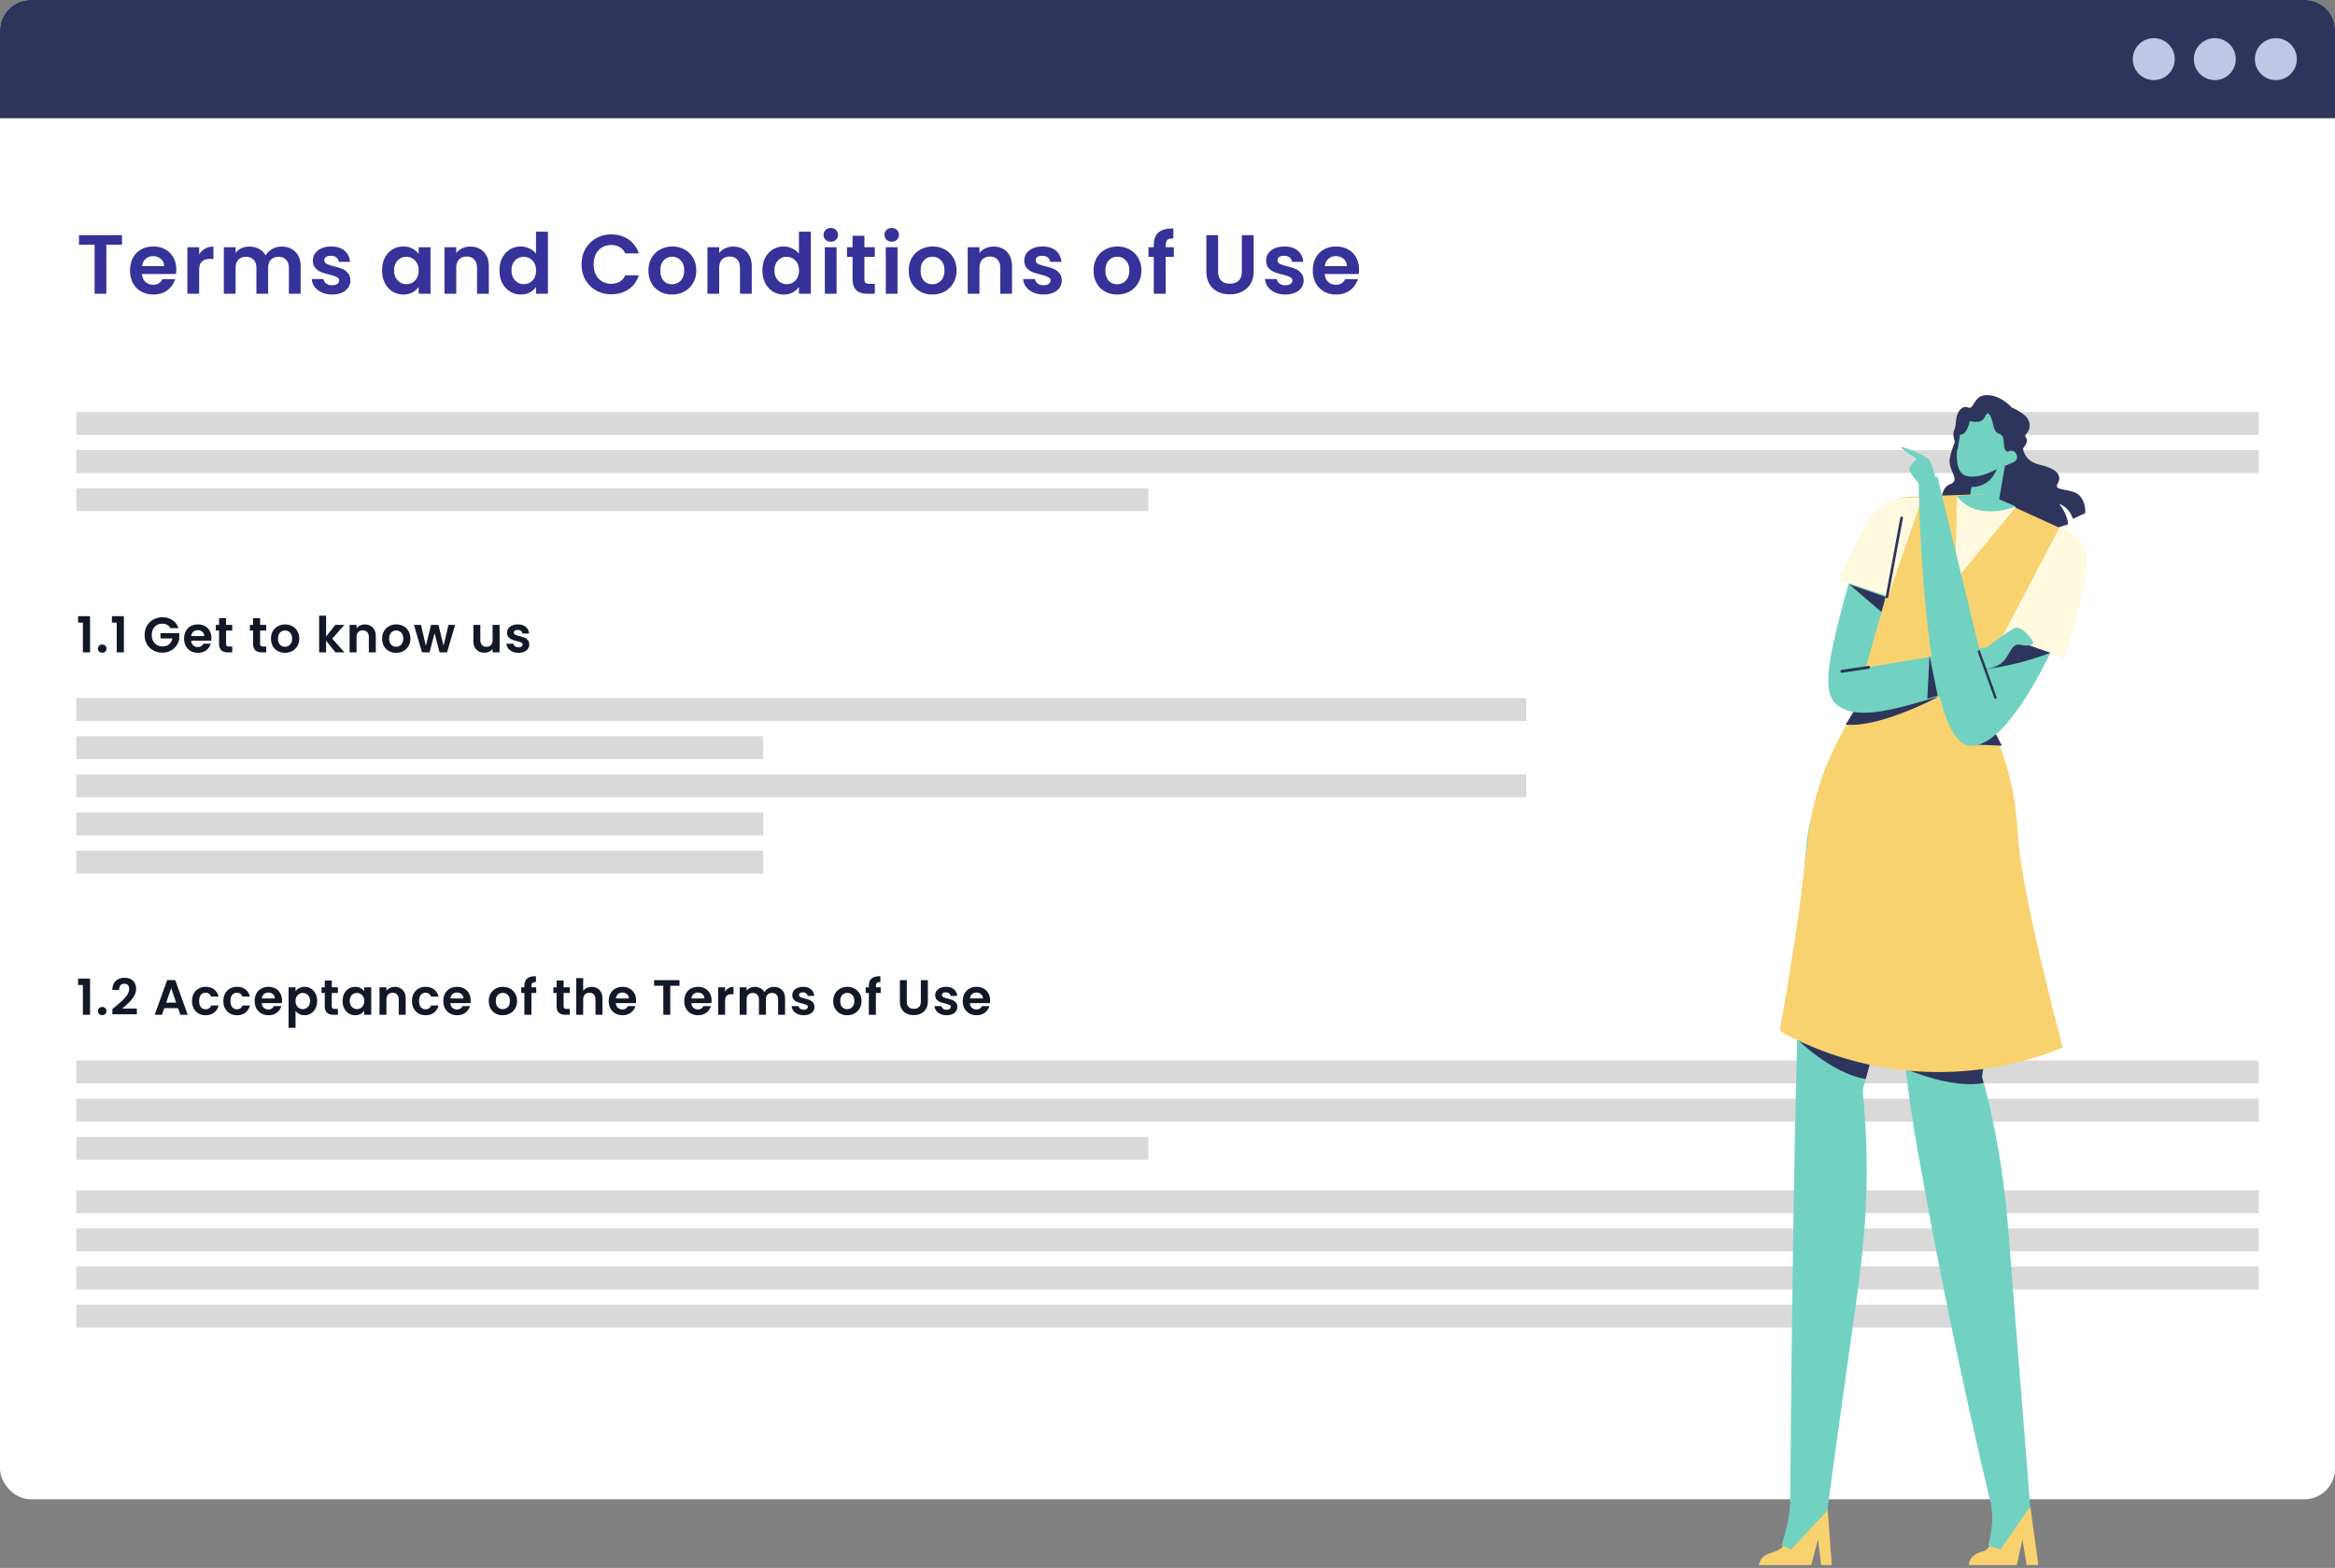 <svg xmlns="http://www.w3.org/2000/svg" fill="none" viewBox="0 0 612 411"><rect x="0" y="0" width="612" height="411" fill="#808080" stroke="none"/><rect width="612" height="393" fill="#fff" rx="8"/><path fill="#2E355C" d="M0 8a8 8 0 0 1 8-8h596a8 8 0 0 1 8 8v23H0V8Z"/><circle cx="564.5" cy="15.5" r="5.5" fill="#BFC7E5"/><circle cx="580.5" cy="15.5" r="5.5" fill="#BFC7E5"/><circle cx="596.5" cy="15.5" r="5.5" fill="#BFC7E5"/><path fill="#353299" d="M31.968 61.644v2.486h-4.092V77h-3.08V64.13h-4.092v-2.486h11.264Zm14.237 8.998c0 .44-.03.836-.088 1.188h-8.91c.074.88.382 1.57.924 2.068.543.499 1.21.748 2.002.748 1.144 0 1.958-.491 2.442-1.474h3.322c-.352 1.173-1.026 2.141-2.024 2.904-.997.748-2.222 1.122-3.674 1.122-1.173 0-2.23-.257-3.168-.77a5.668 5.668 0 0 1-2.178-2.222c-.513-.953-.77-2.053-.77-3.3 0-1.261.257-2.369.77-3.322a5.372 5.372 0 0 1 2.156-2.2c.924-.513 1.988-.77 3.19-.77 1.159 0 2.193.25 3.102.748a5.16 5.16 0 0 1 2.134 2.134c.514.91.77 1.958.77 3.146Zm-3.19-.88c-.014-.792-.3-1.423-.858-1.892-.557-.484-1.24-.726-2.046-.726-.762 0-1.408.235-1.936.704-.513.455-.828 1.093-.946 1.914h5.786Zm9.178-3.058a4.36 4.36 0 0 1 1.54-1.518c.646-.367 1.38-.55 2.2-.55v3.234h-.814c-.968 0-1.7.227-2.2.682-.484.455-.726 1.247-.726 2.376V77h-3.08V64.812h3.08v1.892Zm21.61-2.068c1.497 0 2.7.462 3.609 1.386.924.91 1.386 2.185 1.386 3.828V77h-3.08v-6.732c0-.953-.242-1.68-.726-2.178-.484-.513-1.144-.77-1.98-.77-.836 0-1.503.257-2.002.77-.484.499-.726 1.225-.726 2.178V77h-3.08v-6.732c0-.953-.242-1.68-.726-2.178-.484-.513-1.144-.77-1.98-.77-.85 0-1.525.257-2.024.77-.484.499-.726 1.225-.726 2.178V77h-3.08V64.812h3.08v1.474a4.12 4.12 0 0 1 1.518-1.21c.63-.293 1.32-.44 2.068-.44.953 0 1.804.205 2.552.616a4.17 4.17 0 0 1 1.738 1.716c.396-.704.968-1.269 1.716-1.694a4.978 4.978 0 0 1 2.464-.638Zm13.242 12.562c-.998 0-1.892-.176-2.684-.528-.792-.367-1.423-.858-1.892-1.474a3.75 3.75 0 0 1-.748-2.046h3.102c.058.47.286.858.682 1.166.41.308.916.462 1.518.462.586 0 1.041-.117 1.364-.352.337-.235.506-.535.506-.902 0-.396-.206-.69-.616-.88-.396-.205-1.034-.425-1.914-.66-.91-.22-1.658-.447-2.244-.682a3.989 3.989 0 0 1-1.496-1.078c-.411-.484-.616-1.137-.616-1.958 0-.675.19-1.29.572-1.848.396-.557.953-.997 1.672-1.32.733-.323 1.591-.484 2.574-.484 1.452 0 2.61.367 3.476 1.1.865.719 1.342 1.694 1.43 2.926h-2.948c-.044-.484-.25-.865-.616-1.144-.352-.293-.829-.44-1.43-.44-.558 0-.99.103-1.298.308a.989.989 0 0 0-.44.858c0 .41.205.726.616.946.41.205 1.048.418 1.914.638.88.22 1.606.447 2.178.682a3.718 3.718 0 0 1 1.474 1.1c.425.484.645 1.13.66 1.936 0 .704-.198 1.335-.594 1.892-.382.557-.939.997-1.672 1.32-.719.308-1.562.462-2.53.462Zm13.094-6.336c0-1.232.242-2.325.726-3.278.499-.953 1.166-1.687 2.002-2.2.851-.513 1.797-.77 2.838-.77.909 0 1.701.183 2.376.55.689.367 1.239.829 1.65 1.386v-1.738h3.102V77h-3.102v-1.782c-.396.572-.946 1.049-1.65 1.43-.689.367-1.489.55-2.398.55a5.235 5.235 0 0 1-2.816-.792c-.836-.528-1.503-1.269-2.002-2.222-.484-.968-.726-2.075-.726-3.322Zm9.592.044c0-.748-.147-1.386-.44-1.914a3.006 3.006 0 0 0-1.188-1.232 3.115 3.115 0 0 0-1.606-.44c-.572 0-1.1.14-1.584.418-.484.279-.88.69-1.188 1.232-.293.528-.44 1.159-.44 1.892 0 .733.147 1.379.44 1.936.308.543.704.96 1.188 1.254.499.293 1.027.44 1.584.44a3.24 3.24 0 0 0 1.606-.418 3.195 3.195 0 0 0 1.188-1.232c.293-.543.44-1.188.44-1.936Zm13.524-6.27c1.452 0 2.626.462 3.52 1.386.895.91 1.342 2.185 1.342 3.828V77h-3.08v-6.732c0-.968-.242-1.709-.726-2.222-.484-.528-1.144-.792-1.98-.792-.85 0-1.525.264-2.024.792-.484.513-.726 1.254-.726 2.222V77h-3.08V64.812h3.08v1.518a4.183 4.183 0 0 1 1.562-1.232 4.844 4.844 0 0 1 2.112-.462Zm7.659 6.226c0-1.232.242-2.325.726-3.278.499-.953 1.174-1.687 2.024-2.2.851-.513 1.797-.77 2.838-.77.792 0 1.548.176 2.266.528.719.337 1.291.792 1.716 1.364V60.72h3.124V77h-3.124v-1.804c-.381.601-.916 1.085-1.606 1.452-.689.367-1.488.55-2.398.55a5.237 5.237 0 0 1-2.816-.792c-.85-.528-1.525-1.269-2.024-2.222-.484-.968-.726-2.075-.726-3.322Zm9.592.044c0-.748-.146-1.386-.44-1.914a3.006 3.006 0 0 0-1.188-1.232 3.113 3.113 0 0 0-1.606-.44c-.572 0-1.1.14-1.584.418-.484.279-.88.69-1.188 1.232-.293.528-.44 1.159-.44 1.892 0 .733.147 1.379.44 1.936.308.543.704.96 1.188 1.254.499.293 1.027.44 1.584.44.572 0 1.108-.14 1.606-.418a3.195 3.195 0 0 0 1.188-1.232c.294-.543.44-1.188.44-1.936Zm11.925-1.606c0-1.51.337-2.86 1.012-4.048.689-1.203 1.62-2.134 2.794-2.794 1.188-.675 2.515-1.012 3.982-1.012 1.716 0 3.219.44 4.51 1.32 1.29.88 2.192 2.097 2.706 3.652h-3.542c-.352-.733-.851-1.283-1.496-1.65-.631-.367-1.364-.55-2.2-.55-.895 0-1.694.213-2.398.638-.69.41-1.232.997-1.628 1.76-.382.763-.572 1.657-.572 2.684 0 1.012.19 1.907.572 2.684.396.763.938 1.357 1.628 1.782.704.41 1.503.616 2.398.616.836 0 1.569-.183 2.2-.55.645-.381 1.144-.939 1.496-1.672h3.542c-.514 1.57-1.416 2.794-2.706 3.674-1.276.865-2.78 1.298-4.51 1.298-1.467 0-2.794-.33-3.982-.99a7.505 7.505 0 0 1-2.794-2.794c-.675-1.188-1.012-2.537-1.012-4.048Zm23.706 7.898c-1.173 0-2.229-.257-3.168-.77a5.783 5.783 0 0 1-2.222-2.222c-.528-.953-.792-2.053-.792-3.3 0-1.247.272-2.347.814-3.3a5.738 5.738 0 0 1 2.266-2.2c.954-.528 2.017-.792 3.19-.792 1.174 0 2.237.264 3.19.792a5.575 5.575 0 0 1 2.244 2.2c.558.953.836 2.053.836 3.3 0 1.247-.286 2.347-.858 3.3a5.844 5.844 0 0 1-2.288 2.222c-.953.513-2.024.77-3.212.77Zm0-2.684a3.21 3.21 0 0 0 1.562-.396c.499-.279.895-.69 1.188-1.232.294-.543.44-1.203.44-1.98 0-1.159-.308-2.046-.924-2.662-.601-.63-1.342-.946-2.222-.946-.88 0-1.62.315-2.222.946-.586.616-.88 1.503-.88 2.662s.286 2.053.858 2.684c.587.616 1.32.924 2.2.924Zm16.032-9.878c1.452 0 2.625.462 3.52 1.386.894.91 1.342 2.185 1.342 3.828V77h-3.08v-6.732c0-.968-.242-1.709-.726-2.222-.484-.528-1.144-.792-1.98-.792-.851 0-1.526.264-2.024.792-.484.513-.726 1.254-.726 2.222V77h-3.08V64.812h3.08v1.518c.41-.528.931-.939 1.562-1.232a4.837 4.837 0 0 1 2.112-.462Zm7.658 6.226c0-1.232.242-2.325.726-3.278.499-.953 1.174-1.687 2.024-2.2.851-.513 1.797-.77 2.838-.77.792 0 1.548.176 2.266.528.719.337 1.291.792 1.716 1.364V60.72h3.124V77h-3.124v-1.804c-.381.601-.916 1.085-1.606 1.452-.689.367-1.488.55-2.398.55a5.237 5.237 0 0 1-2.816-.792c-.85-.528-1.525-1.269-2.024-2.222-.484-.968-.726-2.075-.726-3.322Zm9.592.044c0-.748-.146-1.386-.44-1.914a3.006 3.006 0 0 0-1.188-1.232 3.113 3.113 0 0 0-1.606-.44c-.572 0-1.1.14-1.584.418-.484.279-.88.69-1.188 1.232-.293.528-.44 1.159-.44 1.892 0 .733.147 1.379.44 1.936.308.543.704.96 1.188 1.254.499.293 1.027.44 1.584.44.572 0 1.108-.14 1.606-.418a3.195 3.195 0 0 0 1.188-1.232c.294-.543.44-1.188.44-1.936Zm8.333-7.546c-.543 0-.998-.169-1.364-.506a1.764 1.764 0 0 1-.528-1.298c0-.513.176-.939.528-1.276.366-.352.821-.528 1.364-.528.542 0 .99.176 1.342.528.366.337.55.763.55 1.276s-.184.946-.55 1.298c-.352.337-.8.506-1.342.506Zm1.518 1.452V77h-3.08V64.812h3.08Zm7.289 2.53v5.896c0 .41.095.711.286.902.205.176.542.264 1.012.264h1.43V77h-1.936c-2.596 0-3.894-1.261-3.894-3.784v-5.874h-1.452v-2.53h1.452v-3.014h3.102v3.014h2.728v2.53h-2.728Zm7.165-3.982c-.543 0-.997-.169-1.364-.506a1.764 1.764 0 0 1-.528-1.298c0-.513.176-.939.528-1.276.367-.352.821-.528 1.364-.528.543 0 .99.176 1.342.528.367.337.55.763.55 1.276s-.183.946-.55 1.298c-.352.337-.799.506-1.342.506Zm1.518 1.452V77h-3.08V64.812h3.08Zm9.115 12.386c-1.173 0-2.229-.257-3.168-.77a5.776 5.776 0 0 1-2.222-2.222c-.528-.953-.792-2.053-.792-3.3 0-1.247.271-2.347.814-3.3a5.732 5.732 0 0 1 2.266-2.2c.953-.528 2.017-.792 3.19-.792s2.237.264 3.19.792a5.588 5.588 0 0 1 2.244 2.2c.557.953.836 2.053.836 3.3 0 1.247-.286 2.347-.858 3.3a5.844 5.844 0 0 1-2.288 2.222c-.953.513-2.024.77-3.212.77Zm0-2.684c.557 0 1.078-.132 1.562-.396.499-.279.895-.69 1.188-1.232.293-.543.44-1.203.44-1.98 0-1.159-.308-2.046-.924-2.662-.601-.63-1.342-.946-2.222-.946-.88 0-1.621.315-2.222.946-.587.616-.88 1.503-.88 2.662s.286 2.053.858 2.684c.587.616 1.32.924 2.2.924Zm16.031-9.878c1.452 0 2.626.462 3.52 1.386.895.91 1.342 2.185 1.342 3.828V77h-3.08v-6.732c0-.968-.242-1.709-.726-2.222-.484-.528-1.144-.792-1.98-.792-.85 0-1.525.264-2.024.792-.484.513-.726 1.254-.726 2.222V77h-3.08V64.812h3.08v1.518a4.183 4.183 0 0 1 1.562-1.232 4.844 4.844 0 0 1 2.112-.462Zm13.115 12.562c-.997 0-1.892-.176-2.684-.528-.792-.367-1.422-.858-1.892-1.474a3.756 3.756 0 0 1-.748-2.046h3.102c.059.47.286.858.682 1.166.411.308.917.462 1.518.462.587 0 1.042-.117 1.364-.352.338-.235.506-.535.506-.902 0-.396-.205-.69-.616-.88-.396-.205-1.034-.425-1.914-.66-.909-.22-1.657-.447-2.244-.682a3.994 3.994 0 0 1-1.496-1.078c-.41-.484-.616-1.137-.616-1.958 0-.675.191-1.29.572-1.848.396-.557.954-.997 1.672-1.32.734-.323 1.592-.484 2.574-.484 1.452 0 2.611.367 3.476 1.1.866.719 1.342 1.694 1.43 2.926h-2.948c-.044-.484-.249-.865-.616-1.144-.352-.293-.828-.44-1.43-.44-.557 0-.99.103-1.298.308a.99.99 0 0 0-.44.858c0 .41.206.726.616.946.411.205 1.049.418 1.914.638.88.22 1.606.447 2.178.682a3.713 3.713 0 0 1 1.474 1.1c.426.484.646 1.13.66 1.936 0 .704-.198 1.335-.594 1.892-.381.557-.938.997-1.672 1.32-.718.308-1.562.462-2.53.462Zm19.299 0c-1.174 0-2.23-.257-3.168-.77a5.77 5.77 0 0 1-2.222-2.222c-.528-.953-.792-2.053-.792-3.3 0-1.247.271-2.347.814-3.3a5.725 5.725 0 0 1 2.266-2.2c.953-.528 2.016-.792 3.19-.792 1.173 0 2.236.264 3.19.792a5.588 5.588 0 0 1 2.244 2.2c.557.953.836 2.053.836 3.3 0 1.247-.286 2.347-.858 3.3a5.85 5.85 0 0 1-2.288 2.222c-.954.513-2.024.77-3.212.77Zm0-2.684c.557 0 1.078-.132 1.562-.396.498-.279.894-.69 1.188-1.232.293-.543.44-1.203.44-1.98 0-1.159-.308-2.046-.924-2.662-.602-.63-1.342-.946-2.222-.946-.88 0-1.621.315-2.222.946-.587.616-.88 1.503-.88 2.662s.286 2.053.858 2.684c.586.616 1.32.924 2.2.924Zm14.865-7.172h-2.134V77h-3.124v-9.658h-1.386v-2.53h1.386v-.616c0-1.496.425-2.596 1.276-3.3.851-.704 2.134-1.034 3.85-.99v2.596c-.748-.015-1.269.11-1.562.374-.293.264-.44.74-.44 1.43v.506h2.134v2.53Zm11.594-5.698v9.504c0 1.041.272 1.84.814 2.398.543.543 1.306.814 2.288.814.998 0 1.768-.271 2.31-.814.543-.557.814-1.357.814-2.398v-9.504h3.102v9.482c0 1.305-.286 2.413-.858 3.322a5.303 5.303 0 0 1-2.266 2.024c-.938.455-1.987.682-3.146.682-1.144 0-2.185-.227-3.124-.682a5.23 5.23 0 0 1-2.2-2.024c-.542-.91-.814-2.017-.814-3.322v-9.482h3.08Zm17.628 15.554c-.997 0-1.892-.176-2.684-.528-.792-.367-1.423-.858-1.892-1.474a3.748 3.748 0 0 1-.748-2.046h3.102c.059.47.286.858.682 1.166.411.308.917.462 1.518.462.587 0 1.041-.117 1.364-.352.337-.235.506-.535.506-.902 0-.396-.205-.69-.616-.88-.396-.205-1.034-.425-1.914-.66-.909-.22-1.657-.447-2.244-.682a3.986 3.986 0 0 1-1.496-1.078c-.411-.484-.616-1.137-.616-1.958 0-.675.191-1.29.572-1.848.396-.557.953-.997 1.672-1.32.733-.323 1.591-.484 2.574-.484 1.452 0 2.611.367 3.476 1.1.865.719 1.342 1.694 1.43 2.926h-2.948c-.044-.484-.249-.865-.616-1.144-.352-.293-.829-.44-1.43-.44-.557 0-.99.103-1.298.308a.99.99 0 0 0-.44.858c0 .41.205.726.616.946.411.205 1.049.418 1.914.638.88.22 1.606.447 2.178.682a3.72 3.72 0 0 1 1.474 1.1c.425.484.645 1.13.66 1.936 0 .704-.198 1.335-.594 1.892-.381.557-.939.997-1.672 1.32-.719.308-1.562.462-2.53.462Zm19.314-6.556c0 .44-.029.836-.088 1.188h-8.91c.074.88.382 1.57.924 2.068.543.499 1.21.748 2.002.748 1.144 0 1.958-.491 2.442-1.474h3.322c-.352 1.173-1.026 2.141-2.024 2.904-.997.748-2.222 1.122-3.674 1.122-1.173 0-2.229-.257-3.168-.77a5.668 5.668 0 0 1-2.178-2.222c-.513-.953-.77-2.053-.77-3.3 0-1.261.257-2.369.77-3.322a5.377 5.377 0 0 1 2.156-2.2c.924-.513 1.988-.77 3.19-.77 1.159 0 2.193.25 3.102.748a5.156 5.156 0 0 1 2.134 2.134c.514.91.77 1.958.77 3.146Zm-3.19-.88c-.014-.792-.3-1.423-.858-1.892-.557-.484-1.239-.726-2.046-.726-.762 0-1.408.235-1.936.704-.513.455-.828 1.093-.946 1.914h5.786Z"/><path fill="#D9D9D9" d="M20 108h572v6H20zM20 118h572v6H20zM20 128h281v6H20z"/><path fill="#111827" d="M20.468 163.2v-1.677h3.133V171h-1.872v-7.8h-1.261Zm6.335 7.891c-.33 0-.602-.1-.819-.299a1.043 1.043 0 0 1-.312-.767 1 1 0 0 1 .312-.754c.217-.208.49-.312.819-.312.32 0 .585.104.793.312a1 1 0 0 1 .312.754c0 .303-.104.559-.312.767a1.101 1.101 0 0 1-.793.299Zm2.532-7.891v-1.677h3.133V171h-1.872v-7.8h-1.261Zm15.334 1.456a2.13 2.13 0 0 0-.857-.871c-.364-.199-.79-.299-1.274-.299-.538 0-1.014.121-1.43.364a2.514 2.514 0 0 0-.975 1.04c-.235.451-.352.971-.352 1.56 0 .607.117 1.135.352 1.586.242.451.576.797 1 1.04.425.243.92.364 1.482.364.694 0 1.261-.182 1.703-.546.443-.373.733-.888.872-1.547h-3.12v-1.391h4.913v1.586a4.258 4.258 0 0 1-.78 1.755 4.45 4.45 0 0 1-1.547 1.3c-.623.321-1.325.481-2.105.481-.876 0-1.669-.195-2.38-.585a4.413 4.413 0 0 1-1.663-1.651c-.4-.702-.599-1.499-.599-2.392 0-.893.2-1.69.599-2.392a4.288 4.288 0 0 1 1.663-1.651 4.75 4.75 0 0 1 2.367-.598c1.022 0 1.91.251 2.665.754.753.494 1.273 1.192 1.56 2.093H44.67Zm10.746 2.587c0 .26-.017.494-.052.702h-5.265c.043.52.225.927.546 1.222.32.295.715.442 1.183.442.676 0 1.157-.29 1.443-.871h1.963a3.316 3.316 0 0 1-1.196 1.716c-.59.442-1.313.663-2.171.663-.693 0-1.317-.152-1.872-.455a3.351 3.351 0 0 1-1.287-1.313c-.303-.563-.455-1.213-.455-1.95 0-.745.152-1.4.455-1.963a3.175 3.175 0 0 1 1.274-1.3c.546-.303 1.174-.455 1.885-.455.685 0 1.296.147 1.833.442a3.05 3.05 0 0 1 1.261 1.261c.303.537.455 1.157.455 1.859Zm-1.885-.52c-.009-.468-.178-.841-.507-1.118-.33-.286-.732-.429-1.209-.429-.45 0-.832.139-1.144.416-.303.269-.49.646-.559 1.131h3.419Zm5.722-1.43v3.484c0 .243.057.42.17.533.12.104.32.156.598.156h.844V171h-1.143c-1.534 0-2.301-.745-2.301-2.236v-3.471h-.858v-1.495h.858v-1.781h1.832v1.781h1.612v1.495h-1.611Zm8.918 0v3.484c0 .243.056.42.17.533.12.104.32.156.597.156h.845V171h-1.144c-1.534 0-2.3-.745-2.3-2.236v-3.471h-.859v-1.495h.858v-1.781h1.833v1.781h1.612v1.495H68.17Zm6.51 5.824c-.694 0-1.318-.152-1.873-.455a3.416 3.416 0 0 1-1.313-1.313c-.312-.563-.468-1.213-.468-1.95 0-.737.16-1.387.481-1.95.33-.563.776-.997 1.34-1.3a3.825 3.825 0 0 1 1.884-.468c.694 0 1.322.156 1.885.468a3.299 3.299 0 0 1 1.326 1.3c.33.563.494 1.213.494 1.95 0 .737-.169 1.387-.507 1.95a3.456 3.456 0 0 1-1.352 1.313c-.563.303-1.196.455-1.898.455Zm0-1.586c.329 0 .636-.078.922-.234.295-.165.529-.407.702-.728.174-.321.26-.711.26-1.17 0-.685-.182-1.209-.546-1.573a1.741 1.741 0 0 0-1.313-.559c-.52 0-.957.186-1.313.559-.346.364-.52.888-.52 1.573 0 .685.17 1.213.507 1.586.347.364.78.546 1.3.546ZM87.912 171l-2.444-3.068V171h-1.82v-9.62h1.82v5.473l2.418-3.055h2.366l-3.172 3.614L90.279 171h-2.366Zm7.709-7.306c.858 0 1.551.273 2.08.819.528.537.793 1.291.793 2.262V171h-1.82v-3.978c0-.572-.143-1.01-.43-1.313-.285-.312-.675-.468-1.17-.468-.502 0-.9.156-1.195.468-.286.303-.43.741-.43 1.313V171h-1.82v-7.202h1.82v.897c.243-.312.551-.555.924-.728a2.86 2.86 0 0 1 1.248-.273Zm8.191 7.423c-.693 0-1.317-.152-1.872-.455a3.422 3.422 0 0 1-1.313-1.313c-.312-.563-.468-1.213-.468-1.95 0-.737.161-1.387.481-1.95.33-.563.776-.997 1.339-1.3a3.827 3.827 0 0 1 1.885-.468c.694 0 1.322.156 1.885.468a3.291 3.291 0 0 1 1.326 1.3c.33.563.494 1.213.494 1.95 0 .737-.169 1.387-.507 1.95a3.454 3.454 0 0 1-1.352 1.313c-.563.303-1.196.455-1.898.455Zm0-1.586c.33 0 .637-.078.923-.234.295-.165.529-.407.702-.728.174-.321.26-.711.26-1.17 0-.685-.182-1.209-.546-1.573a1.74 1.74 0 0 0-1.313-.559c-.52 0-.957.186-1.313.559-.346.364-.52.888-.52 1.573 0 .685.169 1.213.507 1.586.347.364.78.546 1.3.546Zm15.466-5.733L117.173 171h-1.963l-1.313-5.031-1.313 5.031h-1.976l-2.119-7.202h1.846l1.274 5.486 1.378-5.486h1.924l1.352 5.473 1.274-5.473h1.742Zm11.662 0V171h-1.833v-.91a2.45 2.45 0 0 1-.923.741c-.373.173-.78.26-1.222.26-.563 0-1.062-.117-1.495-.351a2.618 2.618 0 0 1-1.027-1.053c-.243-.468-.364-1.023-.364-1.664v-4.225h1.82v3.965c0 .572.143 1.014.429 1.326.286.303.676.455 1.17.455.503 0 .897-.152 1.183-.455.286-.312.429-.754.429-1.326v-3.965h1.833Zm4.942 7.319c-.59 0-1.118-.104-1.586-.312a2.91 2.91 0 0 1-1.118-.871 2.214 2.214 0 0 1-.442-1.209h1.833c.034.277.169.507.403.689.242.182.541.273.897.273.346 0 .615-.069.806-.208.199-.139.299-.316.299-.533 0-.234-.122-.407-.364-.52-.234-.121-.611-.251-1.131-.39a9.852 9.852 0 0 1-1.326-.403 2.358 2.358 0 0 1-.884-.637c-.243-.286-.364-.672-.364-1.157 0-.399.112-.763.338-1.092.234-.329.563-.589.988-.78.433-.191.94-.286 1.521-.286.858 0 1.542.217 2.054.65.511.425.793 1.001.845 1.729h-1.742a.917.917 0 0 0-.364-.676c-.208-.173-.49-.26-.845-.26-.33 0-.585.061-.767.182a.582.582 0 0 0-.26.507c0 .243.121.429.364.559.242.121.619.247 1.131.377.52.13.949.264 1.287.403.338.139.628.355.871.65.251.286.381.667.39 1.144 0 .416-.117.789-.351 1.118-.226.329-.555.589-.988.78-.425.182-.923.273-1.495.273Z"/><path fill="#D9D9D9" d="M20 183h380v6H20zM20 193h180v6H20zM20 203h380v6H20zM20 213h180v6H20zM20 223h180v6H20z"/><path fill="#111827" d="M20.468 258.2v-1.677h3.133V266h-1.872v-7.8h-1.261Zm6.335 7.891c-.33 0-.602-.1-.819-.299a1.043 1.043 0 0 1-.312-.767 1 1 0 0 1 .312-.754c.217-.208.49-.312.819-.312.32 0 .585.104.793.312a1 1 0 0 1 .312.754c0 .303-.104.559-.312.767a1.101 1.101 0 0 1-.793.299Zm3.325-2.145a50.6 50.6 0 0 0 1.989-1.729 8.216 8.216 0 0 0 1.235-1.456c.33-.503.494-.997.494-1.482 0-.442-.104-.789-.312-1.04-.208-.251-.529-.377-.962-.377-.433 0-.767.147-1.001.442-.234.286-.355.68-.364 1.183h-1.768c.035-1.04.342-1.829.923-2.366.59-.537 1.335-.806 2.236-.806.988 0 1.746.264 2.275.793.529.52.793 1.209.793 2.067 0 .676-.182 1.322-.546 1.937a7.824 7.824 0 0 1-1.248 1.612c-.468.451-1.08.997-1.833 1.638h3.835v1.508h-6.422v-1.352l.676-.572Zm16.542.325h-3.614L42.458 266h-1.91l3.262-9.087h2.12L49.191 266h-1.924l-.598-1.729Zm-.494-1.456-1.313-3.796-1.313 3.796h2.626Zm4.158-.416c0-.745.152-1.395.455-1.95a3.197 3.197 0 0 1 1.261-1.3c.537-.312 1.153-.468 1.846-.468.893 0 1.63.225 2.21.676.59.442.984 1.066 1.183 1.872h-1.963a1.387 1.387 0 0 0-.533-.728c-.243-.182-.546-.273-.91-.273-.52 0-.932.191-1.235.572-.303.373-.455.906-.455 1.599 0 .685.152 1.218.455 1.599.303.373.715.559 1.235.559.737 0 1.218-.329 1.443-.988h1.963c-.2.78-.594 1.4-1.183 1.859-.59.459-1.326.689-2.21.689-.693 0-1.309-.152-1.846-.455a3.305 3.305 0 0 1-1.26-1.3c-.304-.563-.456-1.218-.456-1.963Zm8.21 0c0-.745.152-1.395.455-1.95a3.198 3.198 0 0 1 1.261-1.3c.538-.312 1.153-.468 1.846-.468.893 0 1.63.225 2.21.676.59.442.984 1.066 1.183 1.872h-1.963a1.387 1.387 0 0 0-.533-.728c-.242-.182-.546-.273-.91-.273-.52 0-.931.191-1.235.572-.303.373-.455.906-.455 1.599 0 .685.152 1.218.455 1.599.304.373.715.559 1.235.559.737 0 1.218-.329 1.443-.988H65.5c-.199.78-.593 1.4-1.183 1.859-.589.459-1.326.689-2.21.689-.693 0-1.308-.152-1.846-.455a3.306 3.306 0 0 1-1.26-1.3c-.304-.563-.456-1.218-.456-1.963Zm15.374-.156c0 .26-.018.494-.052.702H68.6c.043.52.225.927.546 1.222.32.295.715.442 1.183.442.676 0 1.157-.29 1.443-.871h1.963a3.317 3.317 0 0 1-1.196 1.716c-.59.442-1.313.663-2.171.663-.694 0-1.318-.152-1.872-.455a3.351 3.351 0 0 1-1.287-1.313c-.304-.563-.455-1.213-.455-1.95 0-.745.151-1.4.455-1.963a3.175 3.175 0 0 1 1.274-1.3c.546-.303 1.174-.455 1.885-.455.684 0 1.295.147 1.833.442.546.295.966.715 1.26 1.261.304.537.456 1.157.456 1.859Zm-1.885-.52c-.009-.468-.178-.841-.507-1.118-.33-.286-.733-.429-1.21-.429-.45 0-.831.139-1.143.416-.304.269-.49.646-.56 1.131h3.42Zm5.423-1.885c.234-.329.555-.602.962-.819a2.93 2.93 0 0 1 1.417-.338 3.119 3.119 0 0 1 2.847 1.755c.295.555.442 1.2.442 1.937 0 .737-.147 1.391-.442 1.963a3.225 3.225 0 0 1-1.183 1.313 3.05 3.05 0 0 1-1.664.468c-.528 0-.996-.108-1.404-.325a3.027 3.027 0 0 1-.975-.819v4.459h-1.82v-10.634h1.82v1.04Zm3.81 2.535c0-.433-.092-.806-.274-1.118a1.84 1.84 0 0 0-1.638-.975c-.33 0-.641.087-.936.26-.286.165-.52.407-.702.728-.173.321-.26.698-.26 1.131 0 .433.087.81.26 1.131.182.321.416.568.702.741.295.165.607.247.936.247.338 0 .65-.087.936-.26.295-.173.529-.42.702-.741.182-.321.273-.702.273-1.144Zm5.69-2.08v3.484c0 .243.056.42.169.533.121.104.32.156.598.156h.845V266h-1.144c-1.534 0-2.301-.745-2.301-2.236v-3.471h-.858v-1.495h.858v-1.781h1.833v1.781h1.612v1.495h-1.612Zm2.843 2.08c0-.728.143-1.374.429-1.937.294-.563.689-.997 1.183-1.3a3.186 3.186 0 0 1 1.677-.455c.537 0 1.005.108 1.404.325.407.217.732.49.975.819v-1.027H97.3V266h-1.833v-1.053c-.234.338-.56.62-.975.845-.408.217-.88.325-1.417.325a3.094 3.094 0 0 1-1.664-.468 3.352 3.352 0 0 1-1.183-1.313c-.286-.572-.43-1.226-.43-1.963Zm5.668.026c0-.442-.087-.819-.26-1.131a1.778 1.778 0 0 0-.702-.728 1.843 1.843 0 0 0-.95-.26c-.337 0-.65.082-.935.247-.286.165-.52.407-.702.728-.174.312-.26.685-.26 1.118 0 .433.086.815.26 1.144.182.321.416.568.702.741.294.173.606.26.936.26.338 0 .654-.082.949-.247.294-.173.528-.416.702-.728.173-.321.26-.702.26-1.144Zm7.991-3.705c.858 0 1.552.273 2.08.819.529.537.793 1.291.793 2.262V266h-1.82v-3.978c0-.572-.143-1.01-.429-1.313-.286-.312-.676-.468-1.17-.468-.502 0-.901.156-1.196.468-.286.303-.429.741-.429 1.313V266h-1.82v-7.202h1.82v.897c.243-.312.551-.555.923-.728a2.864 2.864 0 0 1 1.248-.273Zm4.526 3.705c0-.745.152-1.395.455-1.95a3.198 3.198 0 0 1 1.261-1.3c.537-.312 1.153-.468 1.846-.468.893 0 1.629.225 2.21.676.589.442.984 1.066 1.183 1.872h-1.963a1.389 1.389 0 0 0-.533-.728c-.243-.182-.546-.273-.91-.273-.52 0-.932.191-1.235.572-.303.373-.455.906-.455 1.599 0 .685.152 1.218.455 1.599.303.373.715.559 1.235.559.737 0 1.218-.329 1.443-.988h1.963c-.199.78-.594 1.4-1.183 1.859-.589.459-1.326.689-2.21.689-.693 0-1.309-.152-1.846-.455a3.306 3.306 0 0 1-1.261-1.3c-.303-.563-.455-1.218-.455-1.963Zm15.373-.156c0 .26-.017.494-.052.702h-5.265c.044.52.226.927.546 1.222.321.295.715.442 1.183.442.676 0 1.157-.29 1.443-.871h1.963a3.313 3.313 0 0 1-1.196 1.716c-.589.442-1.313.663-2.171.663-.693 0-1.317-.152-1.872-.455a3.351 3.351 0 0 1-1.287-1.313c-.303-.563-.455-1.213-.455-1.95 0-.745.152-1.4.455-1.963a3.179 3.179 0 0 1 1.274-1.3c.546-.303 1.175-.455 1.885-.455.685 0 1.296.147 1.833.442.546.295.967.715 1.261 1.261.304.537.455 1.157.455 1.859Zm-1.885-.52c-.008-.468-.177-.841-.507-1.118-.329-.286-.732-.429-1.209-.429-.45 0-.832.139-1.144.416-.303.269-.489.646-.559 1.131h3.419Zm10.289 4.394c-.693 0-1.317-.152-1.872-.455a3.422 3.422 0 0 1-1.313-1.313c-.312-.563-.468-1.213-.468-1.95 0-.737.161-1.387.481-1.95.33-.563.776-.997 1.339-1.3a3.827 3.827 0 0 1 1.885-.468c.694 0 1.322.156 1.885.468a3.291 3.291 0 0 1 1.326 1.3c.33.563.494 1.213.494 1.95 0 .737-.169 1.387-.507 1.95a3.454 3.454 0 0 1-1.352 1.313c-.563.303-1.196.455-1.898.455Zm0-1.586c.33 0 .637-.078.923-.234.295-.165.529-.407.702-.728.174-.321.26-.711.26-1.17 0-.685-.182-1.209-.546-1.573a1.74 1.74 0 0 0-1.313-.559c-.52 0-.957.186-1.313.559-.346.364-.52.888-.52 1.573 0 .685.169 1.213.507 1.586.347.364.78.546 1.3.546Zm8.784-4.238h-1.261V266h-1.846v-5.707h-.819v-1.495h.819v-.364c0-.884.252-1.534.754-1.95.503-.416 1.261-.611 2.275-.585v1.534c-.442-.009-.749.065-.923.221-.173.156-.26.438-.26.845v.299h1.261v1.495Zm7.177 0v3.484c0 .243.056.42.169.533.121.104.32.156.598.156h.845V266h-1.144c-1.534 0-2.301-.745-2.301-2.236v-3.471h-.858v-1.495h.858v-1.781h1.833v1.781h1.612v1.495h-1.612Zm7.367-1.599c.546 0 1.031.121 1.456.364.424.234.754.585.988 1.053.242.459.364 1.014.364 1.664V266h-1.82v-3.978c0-.572-.143-1.01-.429-1.313-.286-.312-.676-.468-1.17-.468-.503 0-.902.156-1.196.468-.286.303-.429.741-.429 1.313V266h-1.82v-9.62h1.82v3.315c.234-.312.546-.555.936-.728.39-.182.823-.273 1.3-.273Zm11.623 3.549c0 .26-.017.494-.052.702h-5.265c.044.52.226.927.546 1.222.321.295.715.442 1.183.442.676 0 1.157-.29 1.443-.871h1.963a3.313 3.313 0 0 1-1.196 1.716c-.589.442-1.313.663-2.171.663-.693 0-1.317-.152-1.872-.455a3.351 3.351 0 0 1-1.287-1.313c-.303-.563-.455-1.213-.455-1.95 0-.745.152-1.4.455-1.963a3.179 3.179 0 0 1 1.274-1.3c.546-.303 1.175-.455 1.885-.455.685 0 1.296.147 1.833.442.546.295.967.715 1.261 1.261.304.537.455 1.157.455 1.859Zm-1.885-.52c-.008-.468-.177-.841-.507-1.118-.329-.286-.732-.429-1.209-.429-.45 0-.832.139-1.144.416-.303.269-.489.646-.559 1.131h3.419Zm13.266-4.797v1.469h-2.418V266h-1.82v-7.605h-2.418v-1.469h6.656Zm8.413 5.317c0 .26-.017.494-.052.702h-5.265c.044.52.226.927.546 1.222.321.295.715.442 1.183.442.676 0 1.157-.29 1.443-.871h1.963a3.313 3.313 0 0 1-1.196 1.716c-.589.442-1.313.663-2.171.663-.693 0-1.317-.152-1.872-.455a3.351 3.351 0 0 1-1.287-1.313c-.303-.563-.455-1.213-.455-1.95 0-.745.152-1.4.455-1.963a3.179 3.179 0 0 1 1.274-1.3c.546-.303 1.175-.455 1.885-.455.685 0 1.296.147 1.833.442.546.295.967.715 1.261 1.261.304.537.455 1.157.455 1.859Zm-1.885-.52c-.008-.468-.177-.841-.507-1.118-.329-.286-.732-.429-1.209-.429-.45 0-.832.139-1.144.416-.303.269-.489.646-.559 1.131h3.419Zm5.424-1.807c.234-.381.537-.68.91-.897a2.579 2.579 0 0 1 1.3-.325v1.911h-.481c-.572 0-1.006.134-1.3.403-.286.269-.429.737-.429 1.404V266h-1.82v-7.202h1.82v1.118Zm12.77-1.222c.884 0 1.594.273 2.132.819.546.537.819 1.291.819 2.262V266h-1.82v-3.978c0-.563-.143-.992-.429-1.287-.286-.303-.676-.455-1.17-.455-.494 0-.889.152-1.183.455-.286.295-.429.724-.429 1.287V266h-1.82v-3.978c0-.563-.143-.992-.429-1.287-.286-.303-.676-.455-1.17-.455-.503 0-.902.152-1.196.455-.286.295-.429.724-.429 1.287V266h-1.82v-7.202h1.82v.871c.234-.303.533-.542.897-.715.372-.173.78-.26 1.222-.26.563 0 1.066.121 1.508.364.442.234.784.572 1.027 1.014.234-.416.572-.75 1.014-1.001.45-.251.936-.377 1.456-.377Zm7.824 7.423c-.59 0-1.118-.104-1.586-.312a2.91 2.91 0 0 1-1.118-.871 2.214 2.214 0 0 1-.442-1.209h1.833c.034.277.169.507.403.689.242.182.541.273.897.273.346 0 .615-.069.806-.208.199-.139.299-.316.299-.533 0-.234-.122-.407-.364-.52-.234-.121-.611-.251-1.131-.39a9.852 9.852 0 0 1-1.326-.403 2.358 2.358 0 0 1-.884-.637c-.243-.286-.364-.672-.364-1.157 0-.399.112-.763.338-1.092.234-.329.563-.589.988-.78.433-.191.94-.286 1.521-.286.858 0 1.542.217 2.054.65.511.425.793 1.001.845 1.729h-1.742a.917.917 0 0 0-.364-.676c-.208-.173-.49-.26-.845-.26-.33 0-.585.061-.767.182a.582.582 0 0 0-.26.507c0 .243.121.429.364.559.242.121.619.247 1.131.377.52.13.949.264 1.287.403.338.139.628.355.871.65.251.286.381.667.39 1.144 0 .416-.117.789-.351 1.118-.226.329-.555.589-.988.78-.425.182-.923.273-1.495.273Zm11.403 0c-.693 0-1.317-.152-1.872-.455a3.422 3.422 0 0 1-1.313-1.313c-.312-.563-.468-1.213-.468-1.95 0-.737.161-1.387.481-1.95.33-.563.776-.997 1.339-1.3a3.827 3.827 0 0 1 1.885-.468c.694 0 1.322.156 1.885.468a3.291 3.291 0 0 1 1.326 1.3c.33.563.494 1.213.494 1.95 0 .737-.169 1.387-.507 1.95a3.454 3.454 0 0 1-1.352 1.313c-.563.303-1.196.455-1.898.455Zm0-1.586c.33 0 .637-.078.923-.234.295-.165.529-.407.702-.728.174-.321.26-.711.26-1.17 0-.685-.182-1.209-.546-1.573a1.74 1.74 0 0 0-1.313-.559c-.52 0-.957.186-1.313.559-.346.364-.52.888-.52 1.573 0 .685.169 1.213.507 1.586.347.364.78.546 1.3.546Zm8.784-4.238h-1.261V266h-1.846v-5.707h-.819v-1.495h.819v-.364c0-.884.252-1.534.754-1.95.503-.416 1.261-.611 2.275-.585v1.534c-.442-.009-.749.065-.923.221-.173.156-.26.438-.26.845v.299h1.261v1.495Zm6.851-3.367v5.616c0 .615.161 1.088.481 1.417.321.321.772.481 1.352.481.59 0 1.045-.16 1.365-.481.321-.329.481-.802.481-1.417v-5.616h1.833v5.603c0 .771-.169 1.426-.507 1.963a3.132 3.132 0 0 1-1.339 1.196c-.554.269-1.174.403-1.859.403a4.175 4.175 0 0 1-1.846-.403 3.09 3.09 0 0 1-1.3-1.196c-.32-.537-.481-1.192-.481-1.963v-5.603h1.82Zm10.417 9.191c-.589 0-1.118-.104-1.586-.312a2.91 2.91 0 0 1-1.118-.871 2.214 2.214 0 0 1-.442-1.209h1.833c.035.277.169.507.403.689.243.182.542.273.897.273.347 0 .615-.069.806-.208.199-.139.299-.316.299-.533 0-.234-.121-.407-.364-.52-.234-.121-.611-.251-1.131-.39a9.943 9.943 0 0 1-1.326-.403 2.358 2.358 0 0 1-.884-.637c-.243-.286-.364-.672-.364-1.157 0-.399.113-.763.338-1.092.234-.329.563-.589.988-.78.433-.191.94-.286 1.521-.286.858 0 1.543.217 2.054.65.511.425.793 1.001.845 1.729h-1.742a.913.913 0 0 0-.364-.676c-.208-.173-.49-.26-.845-.26-.329 0-.585.061-.767.182a.584.584 0 0 0-.26.507c0 .243.121.429.364.559.243.121.62.247 1.131.377.52.13.949.264 1.287.403.338.139.628.355.871.65.251.286.381.667.39 1.144 0 .416-.117.789-.351 1.118-.225.329-.555.589-.988.78-.425.182-.923.273-1.495.273Zm11.413-3.874c0 .26-.017.494-.052.702h-5.265c.043.52.225.927.546 1.222.321.295.715.442 1.183.442.676 0 1.157-.29 1.443-.871h1.963a3.318 3.318 0 0 1-1.196 1.716c-.589.442-1.313.663-2.171.663-.693 0-1.317-.152-1.872-.455a3.351 3.351 0 0 1-1.287-1.313c-.303-.563-.455-1.213-.455-1.95 0-.745.152-1.4.455-1.963a3.173 3.173 0 0 1 1.274-1.3c.546-.303 1.174-.455 1.885-.455.685 0 1.296.147 1.833.442.546.295.966.715 1.261 1.261.303.537.455 1.157.455 1.859Zm-1.885-.52c-.009-.468-.178-.841-.507-1.118-.329-.286-.732-.429-1.209-.429-.451 0-.832.139-1.144.416-.303.269-.49.646-.559 1.131h3.419Z"/><path fill="#D9D9D9" d="M20 278h572v6H20zM20 288h572v6H20zM20 298h281v6H20zM20 312h572v6H20zM20 322h572v6H20zM20 332h572v6H20zM20 342h499v6H20z"/><path fill="#2E355C" d="M511.023 126.97c3.058-1.088-.475-3.539 0-6.68.476-3.141 2.625-7.176 2.625-7.176l16.604 2.03s-1.29 5.361 4.281 6.657c5.572 1.295 5.742 3.369 4.689 5.169-1.053 1.801 3.907.97 5.776 2.899 1.868 1.927 1.521 4.649 1.521 4.649l-3.22 1.492s-.713-2.869-3.619-3.958c0 0 2.268 2.684 2.345 5.384 0 0-16.409 5.735-20.486 4.027-4.077-1.708-9.734-2.797-12.621-6.947 0 0-.952-6.46 2.106-7.547l-.001.001Z"/><path fill="#71D2C1" d="M487.874 184.098s-9.744 14.708-13.752 32.868c-4.007 18.16-4.931 181.905-4.931 181.905h9.341a9046.45 9046.45 0 0 1 6.584-47.662c3.009-21.335 5.71-38.382 3.083-65.349l22.399-89.923-22.723-11.839h-.001Z"/><path fill="#71D2C1" d="M522.775 193.279s6.617 10.556 3.114 39.112c-3.503 28.557-6.349 49.822-6.349 49.822 4.046 15.081 5.947 28.29 7.009 42.397 1.166 15.497 3.303 41.159 5.889 74.261h-9.516c-7.908-32.79-13.368-59.851-16.985-79.15-2.803-14.956-4.435-23.731-5.944-35.275-4.161-31.817-3.912-58.032-2.991-75.548l-9.156-24.8 34.929 9.182v-.001Z"/><path fill="#2E355C" d="M499.678 280.278s11.865 5.231 20.214 3.617l-.442-1.715.703-4.346-20.476 2.444h.001ZM471.01 272.374s8.938 9.012 17.992 10.465l2.029-7.341-20.021-3.124Z"/><path fill="#71D2C1" d="m518.435 117.779 7.582 1.315-2.555 14.73-7.582-1.315 2.555-14.73Z"/><path fill="#2E355C" d="M523.338 122.968s-1.42 4.771-6.825 4.707l.931-5.46 5.894.753Z"/><path fill="#71D2C1" d="M521.064 121.76a7.281 7.281 0 1 1 0-14.562 7.281 7.281 0 0 1 0 14.562Z"/><path fill="#71D2C1" d="M513.603 113.57c-.789 3.557-1.723 10.366 1.841 11.209 3.453.818 7.688-1.59 9.715-2.903l-11.556-8.307v.001Z"/><path fill="#F8D26E" d="m520.447 129.495 20.085 9.202c2.791 1.278 4.043 4.592 2.807 7.427-6.912 15.843-13.825 31.686-20.736 47.53l-34.756-9.263 6.934-49.207c.391-2.779 2.697-4.874 5.471-4.973l20.195-.715v-.001ZM532.19 395.231l2.069 15.016h-3.082l-1.094-6.699-1.492 6.699h-12.529s-.25-2.588 3.579-3.553c3.829-.965 3.022-9.883 3.022-9.883l9.526-1.58h.001ZM479.031 395.686l1.08 14.561h-2.795l-.798-6.782-1.796 6.782H461a4.25 4.25 0 0 1 .399-1.164c1.175-2.266 3.66-1.788 5.539-3.34 0 0 1.159-.958 2.612-9.602l9.481-.455Z"/><path fill="#71D2C1" d="m531.984 395.116-7.644 11.036-3.276-1.115s1.843-5.732.766-10.261l10.153.34h.001ZM479.201 395.696l-9.742 10.456-2.544-1.139s2.163-6.123 2.228-10.692l10.058 1.377v-.002Z"/><path fill="#F8D26E" d="M522.424 191.568c4.095 8.851 5.933 17.591 6.406 26.598.366 6.977 2.74 21.777 11.8 56.446-24.769 10.116-51.918 7.942-74.17-4.331 7.787-43.927 6.234-48.598 9.103-59.898 3.012-11.864 8.292-20.719 12.221-26.285l34.64 7.47Z"/><path fill="#2E355C" d="m516.968 195.15 7.735.324-1.9-3.64-5.835 3.316ZM507.868 182.733s-15.143 8.097-24.117 7.213l3.903-6.446 20.214-.767Z"/><path fill="#71D2C1" d="M501.731 130.442c-1.558-.107-3.935-.044-6.35 1.1-5.402 2.558-7.253 8.745-8.294 12.414-6.943 24.455-10.375 36.694-5.814 40.635 5.222 4.512 15.38 1.439 28.445-2.514a98.726 98.726 0 0 0 17.717-7.306l-.717-6.088L489.007 175l12.725-44.557-.001-.001Z"/><path fill="#FEF9DF" d="M503.772 130.573s-7.729-1.254-11.87 3.103c-4.14 4.356-9.971 18.33-9.971 18.33l12.977 4.336 8.864-25.768v-.001Z"/><path fill="#2E355C" d="M527.188 118.642c-.535.023-1.133-.165-1.513-.59-.888-.993.099-3.76-1.631-4.307-1.73-.548-1.508-2.711-2.126-4.139-.618-1.43-.946-1.841-1.842-.073-.895 1.769-3.813.808-3.813.808s-.646 3.729-2.537 3.582l-.654 4.129s-1.31-3.561-1.082-4.637c.228-1.077.492-.603.678-3.071.187-2.468 1.566-4.202 3.197-3.523 1.631.679 1.311-3.437 5.091-3.257 3.778.181 6.289 3.249 6.289 3.249s3.433 1.397 4.32 3.14c.888 1.744.198 3.057-.518 3.811-.716.755.421.863.171 2.082-.249 1.22-3.36 4.549-3.36 4.549l-1.014-.473.345-1.28h-.001Z"/><path fill="#71D2C1" d="m528.548 119.166-.051-.117a1.491 1.491 0 0 0-1.964-.765l-2.086.916a1.49 1.49 0 0 0-.766 1.964l.051.117a1.491 1.491 0 0 0 1.964.765l2.087-.916a1.491 1.491 0 0 0 .765-1.964Z"/><path fill="#FEF9DF" d="m528.344 132.939-15.926 19.308.519-22.297 15.407 2.989Z"/><path fill="#71D2C1" d="m520.832 129.495 7.512 3.268c-.801.318-7.587 2.901-12.798-.312a9.682 9.682 0 0 1-2.673-2.444l7.961-.512h-.002Z"/><path fill="#71D2C1" d="M540.568 138.875s6.361 3.392 5.429 9.871c-.932 6.478-17.211 47.917-29.84 46.702-12.628-1.215-13.294-70.154-13.294-70.154l4.934-.349 12.346 50.797 20.426-36.867h-.001Z"/><path fill="#FEF9DF" d="M539.881 138.141s6.577 1.999 7.09 8.4c.513 6.399-5.989 26.182-5.989 26.182l-16.278-5.724 15.177-28.858Z"/><path fill="#2E355C" d="M537.444 171.121a77.345 77.345 0 0 1-17.291 4.332l4.903-8.646 12.387 4.314h.001Z"/><path fill="#71D2C1" d="M521.04 169.447s5.793-4.488 7.388-4.885c1.596-.396 4.357 3.235 4.456 3.762.099.528-.532 1.288-3.276.693-2.766-.598-2.693 3.334-5.449 5.089-.806.514-2.087 1.132-4.006 1.347l.885-6.006h.002Z"/><path fill="#2E355C" d="m523.317 182.764-4.343-12.102c-.143-.4-.762-.189-.62.211l4.343 12.102c.143.398.762.188.62-.211ZM484.661 153.157l8.476 7.28 1.08-3.968-9.556-3.312ZM505.725 171.812l-.587 11.376 2.73-.797-2.143-10.579ZM482.729 176.363l7.093-1.052c.189-.029.321-.222.297-.433-.024-.21-.197-.366-.388-.33l-7.047 1.049c-.424.063-.382.766.046.766h-.001Z"/><path fill="#2E355C" d="M494.571 156.796a.347.347 0 0 0 .347-.274l3.843-20.723c.079-.428-.614-.554-.695-.114l-3.843 20.723c-.038.203.128.389.348.389v-.001Z"/><path fill="#71D2C1" d="M507.868 127.675s-1.351-6.005-2.16-7.128c-.81-1.123-6.971-3.596-7.37-3.316-.4.281 4.053 3.042 4.053 3.042s-1.904 1.83-2.027 2.621c-.123.791 2.726 4.03 2.726 4.03l4.778.751Z"/></svg>